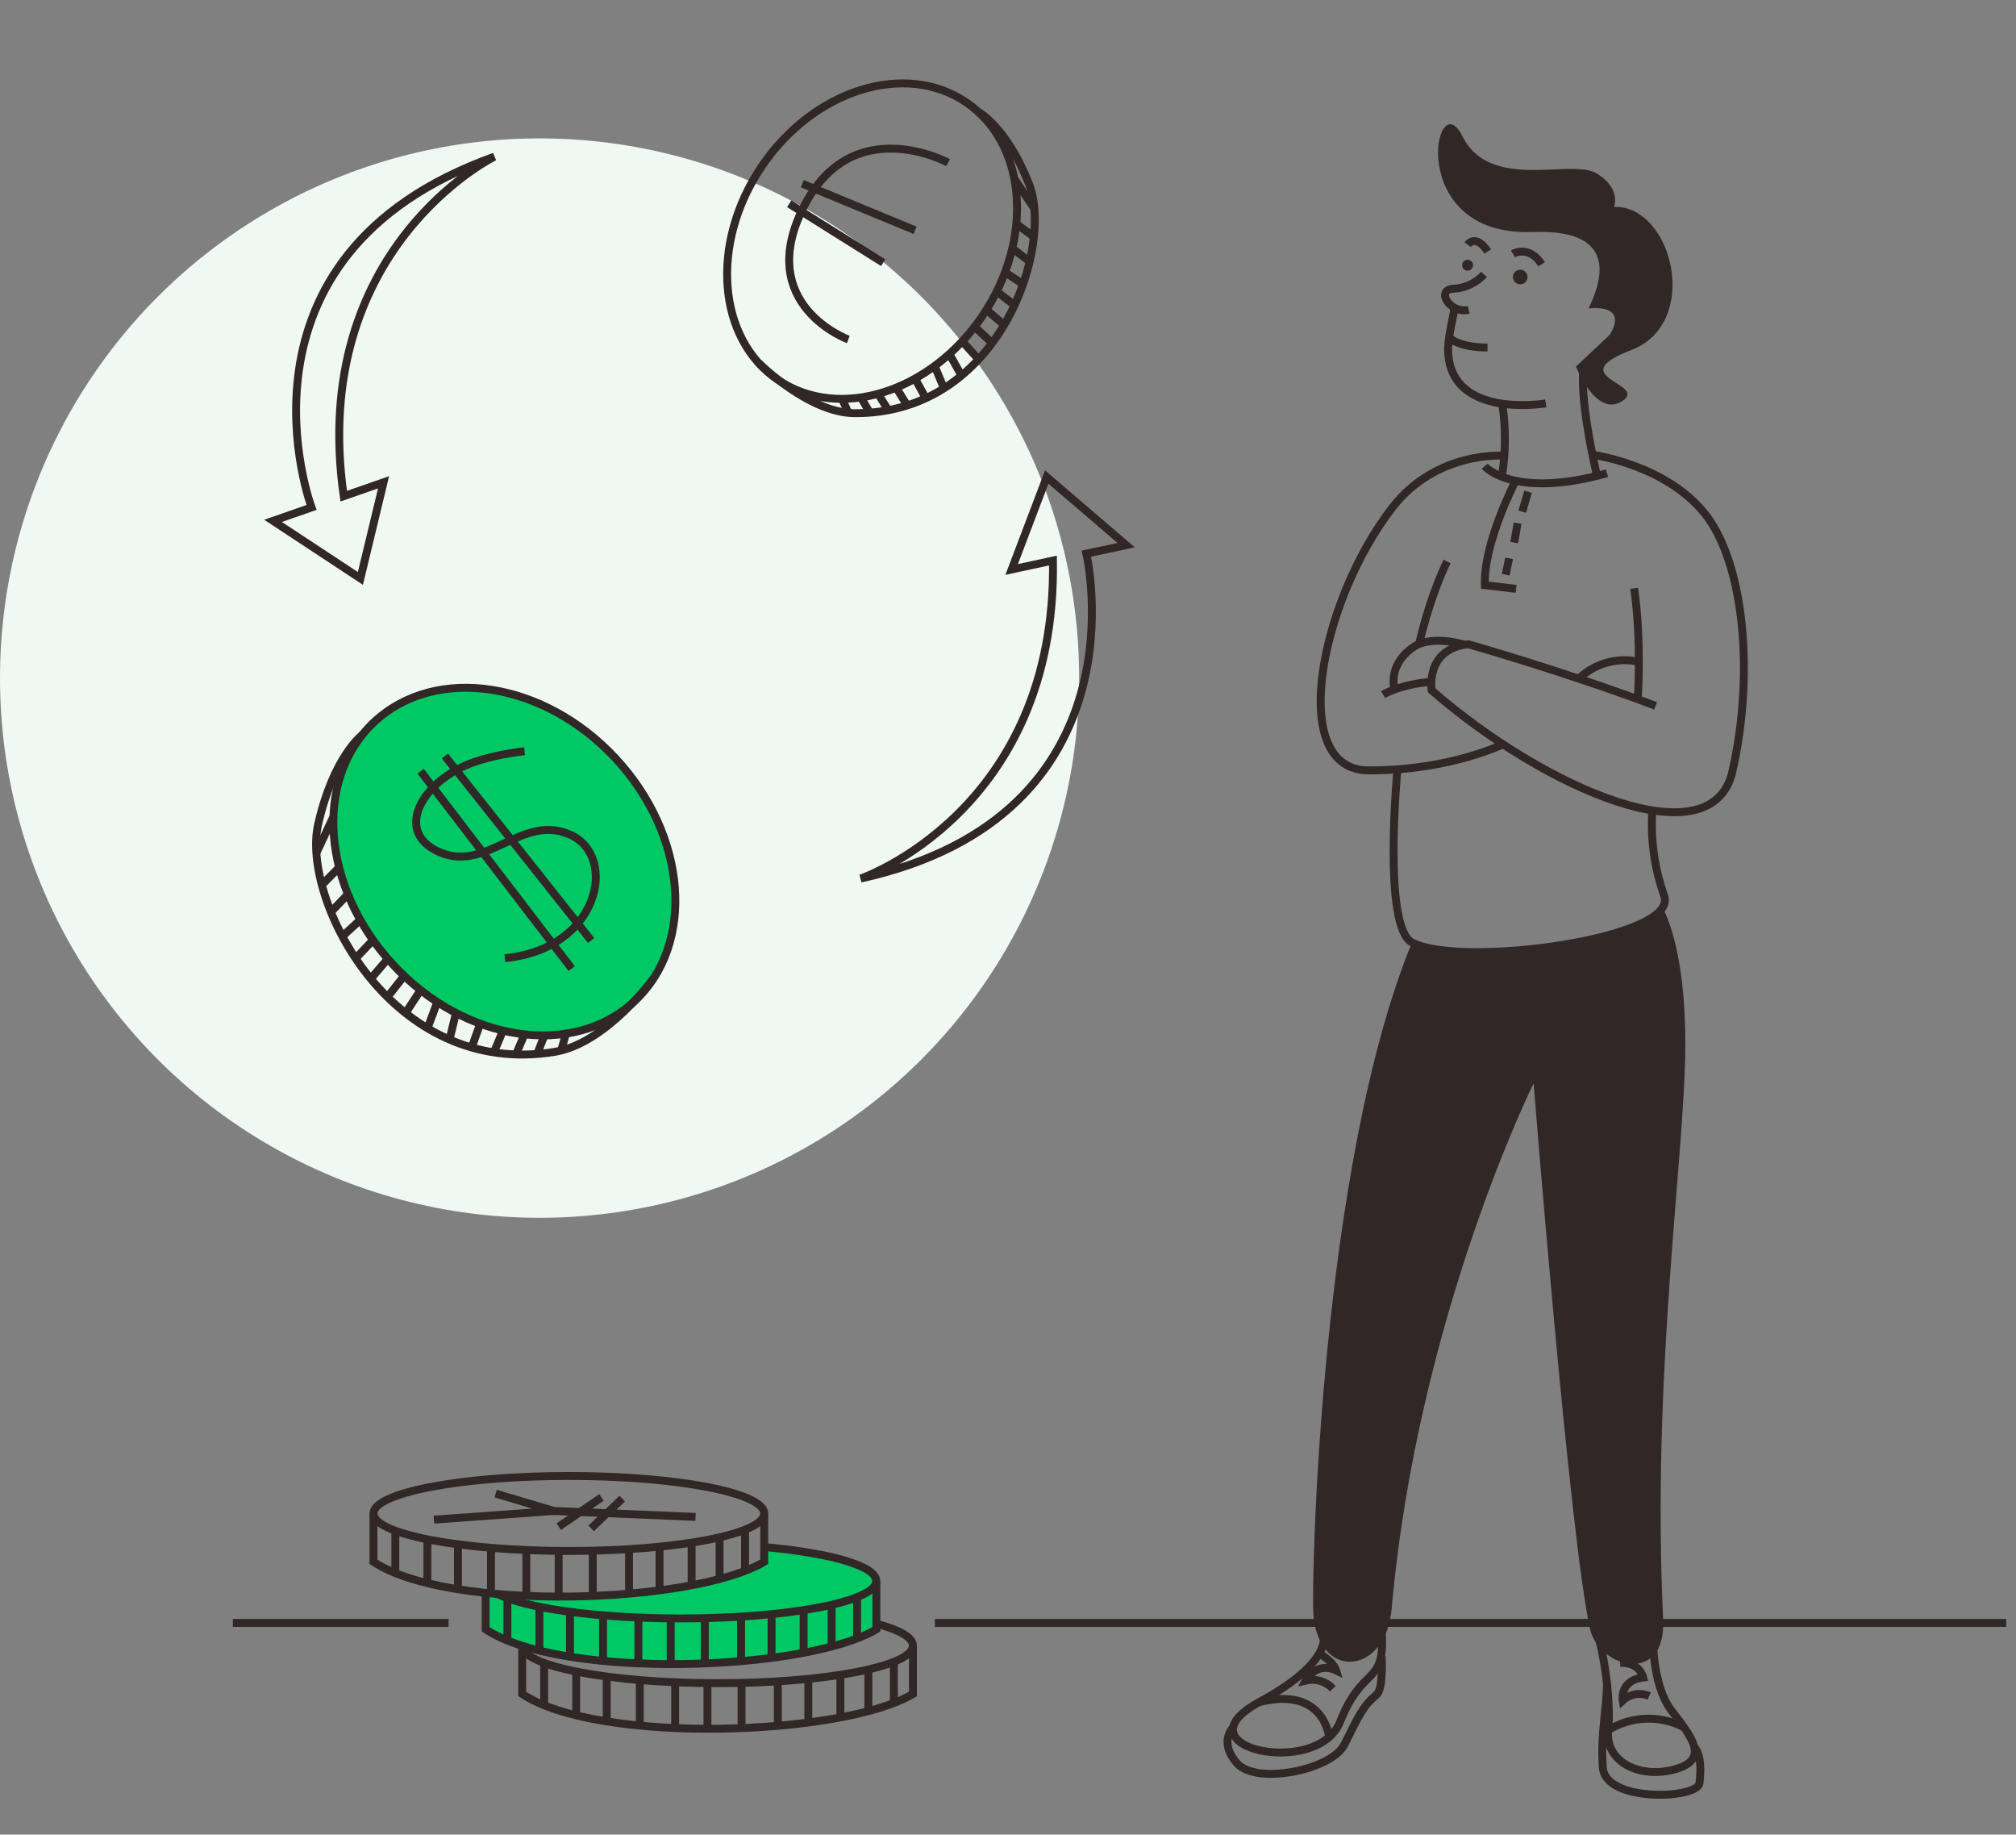 <svg width="510" height="464" viewBox="0 0 510 464" fill="none" xmlns="http://www.w3.org/2000/svg">
<rect x="0" y="0" width="510" height="464" fill="#808080" stroke="none"/>
<circle cx="136.5" cy="171.5" r="136.5" fill="#F0F8F4"/>
<path d="M391.049 102.023C391.049 102.023 367.156 106.109 366.342 89.08C366.185 85.835 367.48 80.945 367.998 77.7" stroke="#312727" stroke-width="2" stroke-miterlimit="10"/>
<path d="M379.977 101.764C380.954 107.888 380.954 114.129 379.977 120.253" stroke="#312727" stroke-width="2" stroke-miterlimit="10"/>
<path d="M400.807 92.112C399.041 99.508 403.999 120.299 403.999 120.299" stroke="#312727" stroke-width="2" stroke-miterlimit="10"/>
<path d="M375.416 69.399C373.432 71.557 370.685 72.86 367.757 73.032C363.049 73.171 366.684 79.41 371.55 78.357" stroke="#312727" stroke-width="2" stroke-miterlimit="10"/>
<path d="M384.583 71.913C385.605 71.913 386.433 71.085 386.433 70.064C386.433 69.043 385.605 68.215 384.583 68.215C383.562 68.215 382.733 69.043 382.733 70.064C382.733 71.085 383.562 71.913 384.583 71.913Z" fill="#312727"/>
<path d="M371.263 68.465C372.03 68.465 372.651 67.844 372.651 67.078C372.651 66.312 372.03 65.692 371.263 65.692C370.497 65.692 369.876 66.312 369.876 67.078C369.876 67.844 370.497 68.465 371.263 68.465Z" fill="#312727"/>
<path d="M401.917 78.015C401.917 78.015 412.092 76.563 407.264 84.652L398.68 92.713C398.68 92.713 403.823 105.822 410.436 101.403C417.05 96.984 394.896 95.367 412.693 88.526C430.491 81.685 423.1 51.852 408.281 52.315C408.281 52.315 410.27 47.748 403.915 43.856C397.56 39.964 376.933 48.552 369.968 34.464C363.002 20.375 355.223 59.904 387.709 58.675C412.74 57.714 402.935 75.269 401.917 78.015Z" fill="#312727"/>
<path d="M366.712 85.438C366.712 85.438 368.904 87.878 376.304 87.888" stroke="#312727" stroke-width="2" stroke-miterlimit="10"/>
<path d="M382.742 64.203C382.742 64.203 386.664 61.8 390.013 66.829" stroke="#312727" stroke-width="2" stroke-miterlimit="10"/>
<path d="M371.272 61.874C371.272 61.874 373.335 58.98 376.351 63.612" stroke="#312727" stroke-width="2" stroke-miterlimit="10"/>
<path d="M402.852 115.03C402.852 115.03 420.972 117.35 431.064 129.645C441.156 141.94 443.931 170.099 438.27 195.059C433.09 217.81 390.873 199.589 362.17 174.592C362.17 174.592 360.459 164.164 371.42 162.925C371.42 162.925 396.867 170.182 418.836 178.53" stroke="#312727" stroke-width="2" stroke-miterlimit="10"/>
<path d="M380.541 115.251C380.541 115.251 363.474 113.893 352.273 128.323C333.865 152.035 325.54 194.717 346.186 194.838C366.832 194.958 380.707 188.034 380.707 188.034" stroke="#312727" stroke-width="2" stroke-miterlimit="10"/>
<path d="M375.592 117.905C375.592 117.905 382.77 126.345 406.533 119.689" stroke="#312727" stroke-width="2" stroke-miterlimit="10"/>
<path d="M414.321 176.811C414.321 176.811 415.339 161.955 413.396 148.8" stroke="#312727" stroke-width="2" stroke-miterlimit="10"/>
<path d="M366.084 142.014C366.084 142.014 362.069 149.752 358.998 162.889" stroke="#312727" stroke-width="2" stroke-miterlimit="10"/>
<path d="M362.347 172.42C354.29 172.993 349.896 175.674 349.896 175.674" stroke="#312727" stroke-width="2" stroke-miterlimit="10"/>
<path d="M370.384 163.027C370.384 163.027 362.984 160.707 358.221 163.249C358.221 163.249 351.2 166.947 352.763 174.342" stroke="#312727" stroke-width="2" stroke-miterlimit="10"/>
<path d="M417.976 205.228C417.546 212.445 418.565 219.674 420.973 226.491C425.117 237.427 369.598 244.897 357.213 238.37C349.702 234.423 353.513 194.625 353.513 194.625" stroke="#312727" stroke-width="2" stroke-miterlimit="10"/>
<path d="M357.213 238.333C334.088 294.53 331.711 398.633 332.238 407.905C333.246 425.137 350.534 424.009 352.061 406.815C358.637 333.062 387.969 273.989 387.969 273.989C387.969 273.989 397.099 389.019 402.242 411.992C404.443 421.846 421.519 426.413 420.742 409.625C417.763 347.742 426.19 292.377 426.347 264.902C426.486 238.86 420.566 229.588 420.566 229.588C420.566 229.588 415.488 236.299 392.909 239.553C367.258 243.251 357.213 238.333 357.213 238.333Z" fill="#312727"/>
<path d="M334.716 413.545C334.716 413.545 337.602 420.136 318.538 430.499C297.328 442.036 333.338 449.811 339.018 435.454C344.697 421.098 350.247 426.348 349.59 413.434C348.934 400.519 334.716 413.545 334.716 413.545Z" stroke="#312727" stroke-width="2" stroke-miterlimit="10"/>
<path d="M336.243 439.355C336.243 439.355 335.049 426.358 318.538 430.499" stroke="#312727" stroke-width="2" stroke-miterlimit="10"/>
<path d="M311.971 436.878C311.971 436.878 308.123 440.576 312.997 446.021C317.872 451.466 336.872 447.703 340.109 441.205C343.874 433.643 344.919 431.368 348.147 428.715C349.997 427.218 349.535 419.988 349.526 418.897" stroke="#312727" stroke-width="2" stroke-miterlimit="10"/>
<path d="M337.186 427.097C336.321 426.18 335.229 425.507 334.02 425.149C332.811 424.79 331.529 424.757 330.304 425.054C330.304 425.054 332.977 420.071 338.055 422.503C338.055 422.503 337.445 420.404 333.976 418.343" stroke="#312727" stroke-width="2" stroke-miterlimit="10"/>
<path d="M418.151 412.796C418.151 412.796 417.643 425.988 422.971 432.81C428.299 439.633 432.378 445.05 423.729 447.481C415.08 449.913 406.006 445.808 406.839 437.581C407.671 429.353 405.303 414.913 403.139 410.42C400.974 405.927 417.226 403.135 418.151 412.796Z" stroke="#312727" stroke-width="2" stroke-miterlimit="10"/>
<path d="M428.595 441.814C428.595 441.814 430.871 443.663 429.918 451.003C429.409 454.979 406.053 455.977 405.47 446.982C404.888 437.987 406.506 432.191 406.516 425.72" stroke="#312727" stroke-width="2" stroke-miterlimit="10"/>
<path d="M426.023 436.869C423.038 435.316 419.7 434.566 416.337 434.691C412.974 434.815 409.701 435.811 406.839 437.581" stroke="#312727" stroke-width="2" stroke-miterlimit="10"/>
<path d="M417.226 428.946C416.114 428.468 414.886 428.323 413.693 428.528C412.499 428.733 411.391 429.28 410.501 430.102C410.501 430.102 409.623 424.98 415.709 424.269C415.709 424.269 414.84 420.312 409.845 420.571" stroke="#312727" stroke-width="2" stroke-miterlimit="10"/>
<path d="M383.418 121.593C383.418 121.593 375.214 137.364 375.639 148.005L383.529 148.929" stroke="#312727" stroke-width="2" stroke-miterlimit="10"/>
<path d="M386.553 124.367L385.092 129.414" stroke="#312727" stroke-width="2" stroke-miterlimit="10"/>
<path d="M383.908 132.317L383.066 137.235" stroke="#312727" stroke-width="2" stroke-miterlimit="10"/>
<path d="M381.77 141.21L380.91 145.352" stroke="#312727" stroke-width="2" stroke-miterlimit="10"/>
<path d="M399.438 171.615C401.424 169.709 403.851 168.324 406.504 167.585C409.156 166.846 411.95 166.776 414.636 167.382" stroke="#312727" stroke-width="2" stroke-miterlimit="10"/>
<path d="M236.5 410.457L507.525 410.457" stroke="#312727" stroke-width="2" stroke-miterlimit="10"/>
<path d="M160.459 253.269C175.992 238.849 173.868 211.326 155.716 191.796C137.563 172.266 110.255 168.124 94.722 182.544C79.189 196.965 81.312 224.487 99.465 244.018C117.618 263.548 144.926 267.69 160.459 253.269Z" fill="#00C864" stroke="#312727" stroke-width="2" stroke-miterlimit="10"/>
<path d="M91.572 185.935C91.572 185.935 84.338 191.389 80.472 208.529C76.18 227.48 98.972 272.806 140.337 266.03C153.417 263.885 165.312 247.467 165.312 247.467" stroke="#312727" stroke-width="2" stroke-miterlimit="10"/>
<path d="M84.356 206.532L80.027 215.739" stroke="#312727" stroke-width="2" stroke-miterlimit="10"/>
<path d="M85.799 219.391L81.415 223.81" stroke="#312727" stroke-width="2" stroke-miterlimit="10"/>
<path d="M88.028 226.167L83.708 230.66" stroke="#312727" stroke-width="2" stroke-miterlimit="10"/>
<path d="M91.154 232.648L86.603 236.826" stroke="#312727" stroke-width="2" stroke-miterlimit="10"/>
<path d="M94.383 237.751L90.026 242.327" stroke="#312727" stroke-width="2" stroke-miterlimit="10"/>
<path d="M98.231 242.364L93.782 247.559" stroke="#312727" stroke-width="2" stroke-miterlimit="10"/>
<path d="M102.245 246.801L98.009 252.172" stroke="#312727" stroke-width="2" stroke-miterlimit="10"/>
<path d="M106.408 250.397L102.588 256.221" stroke="#312727" stroke-width="2" stroke-miterlimit="10"/>
<path d="M110.626 253.42L108.156 260.076" stroke="#312727" stroke-width="2" stroke-miterlimit="10"/>
<path d="M115.353 256.184L113.716 262.924" stroke="#312727" stroke-width="2" stroke-miterlimit="10"/>
<path d="M121.485 258.902L119.32 264.93" stroke="#312727" stroke-width="2" stroke-miterlimit="10"/>
<path d="M127.258 260.64L124.927 266.159" stroke="#312727" stroke-width="2" stroke-miterlimit="10"/>
<path d="M132.696 261.593L130.522 266.686" stroke="#312727" stroke-width="2" stroke-miterlimit="10"/>
<path d="M137.728 261.851L135.896 266.557" stroke="#312727" stroke-width="2" stroke-miterlimit="10"/>
<path d="M143.168 261.426L141.975 265.679" stroke="#312727" stroke-width="2" stroke-miterlimit="10"/>
<path d="M248.575 79.836C261.682 60.423 259.791 36.245 244.351 25.833C228.911 15.421 205.769 22.718 192.662 42.131C179.555 61.544 181.446 85.722 196.886 96.135C212.326 106.547 235.468 99.25 248.575 79.836Z" stroke="#312727" stroke-width="2" stroke-miterlimit="10"/>
<path d="M247.6 28.381C247.6 28.381 254.612 32.078 260.3 46.472C266.6 62.345 252.984 104.768 216.15 104.5C204.504 104.408 191.915 91.78 191.915 91.78" stroke="#312727" stroke-width="2" stroke-miterlimit="10"/>
<path d="M256.609 45.27L261.623 52.675" stroke="#312727" stroke-width="2" stroke-miterlimit="10"/>
<path d="M257.108 56.623L261.511 59.868" stroke="#312727" stroke-width="2" stroke-miterlimit="10"/>
<path d="M256.092 62.816L260.449 66.126" stroke="#312727" stroke-width="2" stroke-miterlimit="10"/>
<path d="M254.26 68.862L258.783 71.867" stroke="#312727" stroke-width="2" stroke-miterlimit="10"/>
<path d="M252.151 73.725L256.554 77.109" stroke="#312727" stroke-width="2" stroke-miterlimit="10"/>
<path d="M249.432 78.246L254.001 82.156" stroke="#312727" stroke-width="2" stroke-miterlimit="10"/>
<path d="M246.555 82.646L250.958 86.732" stroke="#312727" stroke-width="2" stroke-miterlimit="10"/>
<path d="M243.428 86.335L247.535 90.874" stroke="#312727" stroke-width="2" stroke-miterlimit="10"/>
<path d="M240.173 89.533L243.225 94.969" stroke="#312727" stroke-width="2" stroke-miterlimit="10"/>
<path d="M236.444 92.565L238.785 98.195" stroke="#312727" stroke-width="2" stroke-miterlimit="10"/>
<path d="M231.496 95.764L234.197 100.7" stroke="#312727" stroke-width="2" stroke-miterlimit="10"/>
<path d="M226.723 98.057L229.488 102.531" stroke="#312727" stroke-width="2" stroke-miterlimit="10"/>
<path d="M222.135 99.61L224.706 103.742" stroke="#312727" stroke-width="2" stroke-miterlimit="10"/>
<path d="M217.796 100.516L220.025 104.361" stroke="#312727" stroke-width="2" stroke-miterlimit="10"/>
<path d="M213.014 100.885L214.632 104.417" stroke="#312727" stroke-width="2" stroke-miterlimit="10"/>
<path d="M217.723 222.202C217.723 222.202 267.358 205.145 266.378 141.774L255.925 144.03L264.796 120.65L284.905 137.882L274.814 140.027C274.814 140.027 290.437 206.153 217.723 222.202Z" stroke="#312727" stroke-width="2" stroke-miterlimit="10"/>
<path d="M125.075 39.622C125.075 39.622 77.983 62.798 86.955 125.494L97.029 121.981L91.173 146.295L69.075 131.734L78.815 128.342C78.815 128.342 54.969 64.712 125.075 39.622Z" stroke="#312727" stroke-width="2" stroke-miterlimit="10"/>
<path d="M127.72 242.327C151.705 240.034 156.395 216.562 144.305 211.136C132.216 205.709 123.493 220.325 111.782 215.758C100.072 211.191 105.64 199.395 116.87 193.997C123.28 190.918 132.697 189.994 132.697 189.994" stroke="#312727" stroke-width="2" stroke-miterlimit="10"/>
<path d="M106.408 195.06L144.62 244.962" stroke="#312727" stroke-width="2" stroke-miterlimit="10"/>
<path d="M112.551 191.205L149.551 237.862" stroke="#312727" stroke-width="2" stroke-miterlimit="10"/>
<path d="M239.848 41.138C239.848 41.138 215.53 27.891 203.2 52.537C190.87 77.183 214.605 85.863 214.605 85.863" stroke="#312727" stroke-width="2" stroke-miterlimit="10"/>
<path d="M202.969 46.454L231.496 58.25" stroke="#312727" stroke-width="2" stroke-miterlimit="10"/>
<path d="M199.647 51.538L223.42 66.44" stroke="#312727" stroke-width="2" stroke-miterlimit="10"/>
<path d="M193.718 391.182C193.718 391.182 223.216 393.031 221.339 400.944C221.191 401.591 221.931 410.365 221.931 410.365C221.931 410.365 225.372 416.531 173.211 420.672C141.761 423.168 122.826 412.075 122.826 412.075V402.83C122.826 402.83 156.7 405.604 177.642 400.39C198.584 395.176 193.367 394.982 193.367 394.982L193.718 391.182Z" fill="#00C864"/>
<path d="M193.404 391.275C210.119 392.791 221.672 396.064 221.672 399.845C221.672 405.086 199.546 409.329 172.25 409.329C150.836 409.329 132.595 406.713 125.731 403.062" stroke="#312727" stroke-width="2" stroke-miterlimit="10"/>
<path d="M221.7 399.844V412.075C203.921 422.706 142.02 424.86 122.854 412.075V402.83" stroke="#312727" stroke-width="2" stroke-miterlimit="10"/>
<path d="M128.358 404.208V414.922" stroke="#312727" stroke-width="2" stroke-miterlimit="10"/>
<path d="M136.461 406.39V417.474" stroke="#312727" stroke-width="2" stroke-miterlimit="10"/>
<path d="M144.194 407.656V418.962" stroke="#312727" stroke-width="2" stroke-miterlimit="10"/>
<path d="M152.557 408.553V420.044" stroke="#312727" stroke-width="2" stroke-miterlimit="10"/>
<path d="M161.501 409.107V420.672" stroke="#312727" stroke-width="2" stroke-miterlimit="10"/>
<path d="M169.669 409.32V420.876" stroke="#312727" stroke-width="2" stroke-miterlimit="10"/>
<path d="M178.3 409.329V420.875" stroke="#312727" stroke-width="2" stroke-miterlimit="10"/>
<path d="M187.476 408.876V420.136" stroke="#312727" stroke-width="2" stroke-miterlimit="10"/>
<path d="M195.189 408.248V419.239" stroke="#312727" stroke-width="2" stroke-miterlimit="10"/>
<path d="M203.302 407.222V418.019" stroke="#312727" stroke-width="2" stroke-miterlimit="10"/>
<path d="M210.378 405.881V416.327" stroke="#312727" stroke-width="2" stroke-miterlimit="10"/>
<path d="M216.825 403.949V414.294" stroke="#312727" stroke-width="2" stroke-miterlimit="10"/>
<path d="M143.908 392.264C171.204 392.264 193.331 388.017 193.331 382.779C193.331 377.54 171.204 373.294 143.908 373.294C116.613 373.294 94.485 377.54 94.485 382.779C94.485 388.017 116.613 392.264 143.908 392.264Z" stroke="#312727" stroke-width="2" stroke-miterlimit="10"/>
<path d="M193.33 382.779V395.001C175.552 405.632 113.651 407.795 94.476 395.001V382.779" stroke="#312727" stroke-width="2" stroke-miterlimit="10"/>
<path d="M100.007 387.142V397.847" stroke="#312727" stroke-width="2" stroke-miterlimit="10"/>
<path d="M108.119 389.315V400.408" stroke="#312727" stroke-width="2" stroke-miterlimit="10"/>
<path d="M115.852 390.582V401.897" stroke="#312727" stroke-width="2" stroke-miterlimit="10"/>
<path d="M124.214 391.478V402.978" stroke="#312727" stroke-width="2" stroke-miterlimit="10"/>
<path d="M133.149 392.033V403.598" stroke="#312727" stroke-width="2" stroke-miterlimit="10"/>
<path d="M141.326 392.245V403.801" stroke="#312727" stroke-width="2" stroke-miterlimit="10"/>
<path d="M149.957 392.264V403.801" stroke="#312727" stroke-width="2" stroke-miterlimit="10"/>
<path d="M159.133 391.802V403.062" stroke="#312727" stroke-width="2" stroke-miterlimit="10"/>
<path d="M166.848 391.182V402.165" stroke="#312727" stroke-width="2" stroke-miterlimit="10"/>
<path d="M174.96 390.156V400.945" stroke="#312727" stroke-width="2" stroke-miterlimit="10"/>
<path d="M182.035 388.807V399.253" stroke="#312727" stroke-width="2" stroke-miterlimit="10"/>
<path d="M188.483 386.874V397.228" stroke="#312727" stroke-width="2" stroke-miterlimit="10"/>
<path d="M221.7 410.67C227.555 412.223 230.95 414.137 230.95 416.217C230.95 421.449 208.824 425.702 181.527 425.702C154.23 425.702 132.104 421.449 132.104 416.217" stroke="#312727" stroke-width="2" stroke-miterlimit="10"/>
<path d="M230.95 416.207V428.428C213.171 439.06 151.27 441.223 132.104 428.428V416.207" stroke="#312727" stroke-width="2" stroke-miterlimit="10"/>
<path d="M137.654 420.571V431.276" stroke="#312727" stroke-width="2" stroke-miterlimit="10"/>
<path d="M145.758 422.743V433.837" stroke="#312727" stroke-width="2" stroke-miterlimit="10"/>
<path d="M153.49 424.01V435.325" stroke="#312727" stroke-width="2" stroke-miterlimit="10"/>
<path d="M161.853 424.906V436.406" stroke="#312727" stroke-width="2" stroke-miterlimit="10"/>
<path d="M170.798 425.461V437.026" stroke="#312727" stroke-width="2" stroke-miterlimit="10"/>
<path d="M178.965 425.674V437.229" stroke="#312727" stroke-width="2" stroke-miterlimit="10"/>
<path d="M187.596 425.692V437.23" stroke="#312727" stroke-width="2" stroke-miterlimit="10"/>
<path d="M196.771 425.23V436.49" stroke="#312727" stroke-width="2" stroke-miterlimit="10"/>
<path d="M204.485 424.61V435.593" stroke="#312727" stroke-width="2" stroke-miterlimit="10"/>
<path d="M212.598 423.584V434.373" stroke="#312727" stroke-width="2" stroke-miterlimit="10"/>
<path d="M219.674 422.234V432.681" stroke="#312727" stroke-width="2" stroke-miterlimit="10"/>
<path d="M226.121 420.303V430.657" stroke="#312727" stroke-width="2" stroke-miterlimit="10"/>
<path d="M125.389 377.759L140.162 382.15L109.775 384.341" stroke="#312727" stroke-width="2" stroke-miterlimit="10"/>
<path d="M175.949 383.648L140.161 382.15" stroke="#312727" stroke-width="2" stroke-miterlimit="10"/>
<path d="M152.168 378.721L141.346 386.116" stroke="#312727" stroke-width="2" stroke-miterlimit="10"/>
<path d="M157.413 379.026L149.551 386.542" stroke="#312727" stroke-width="2" stroke-miterlimit="10"/>
<path d="M58.9 410.457L113.475 410.457" stroke="#312727" stroke-width="2" stroke-miterlimit="10"/>
</svg>
